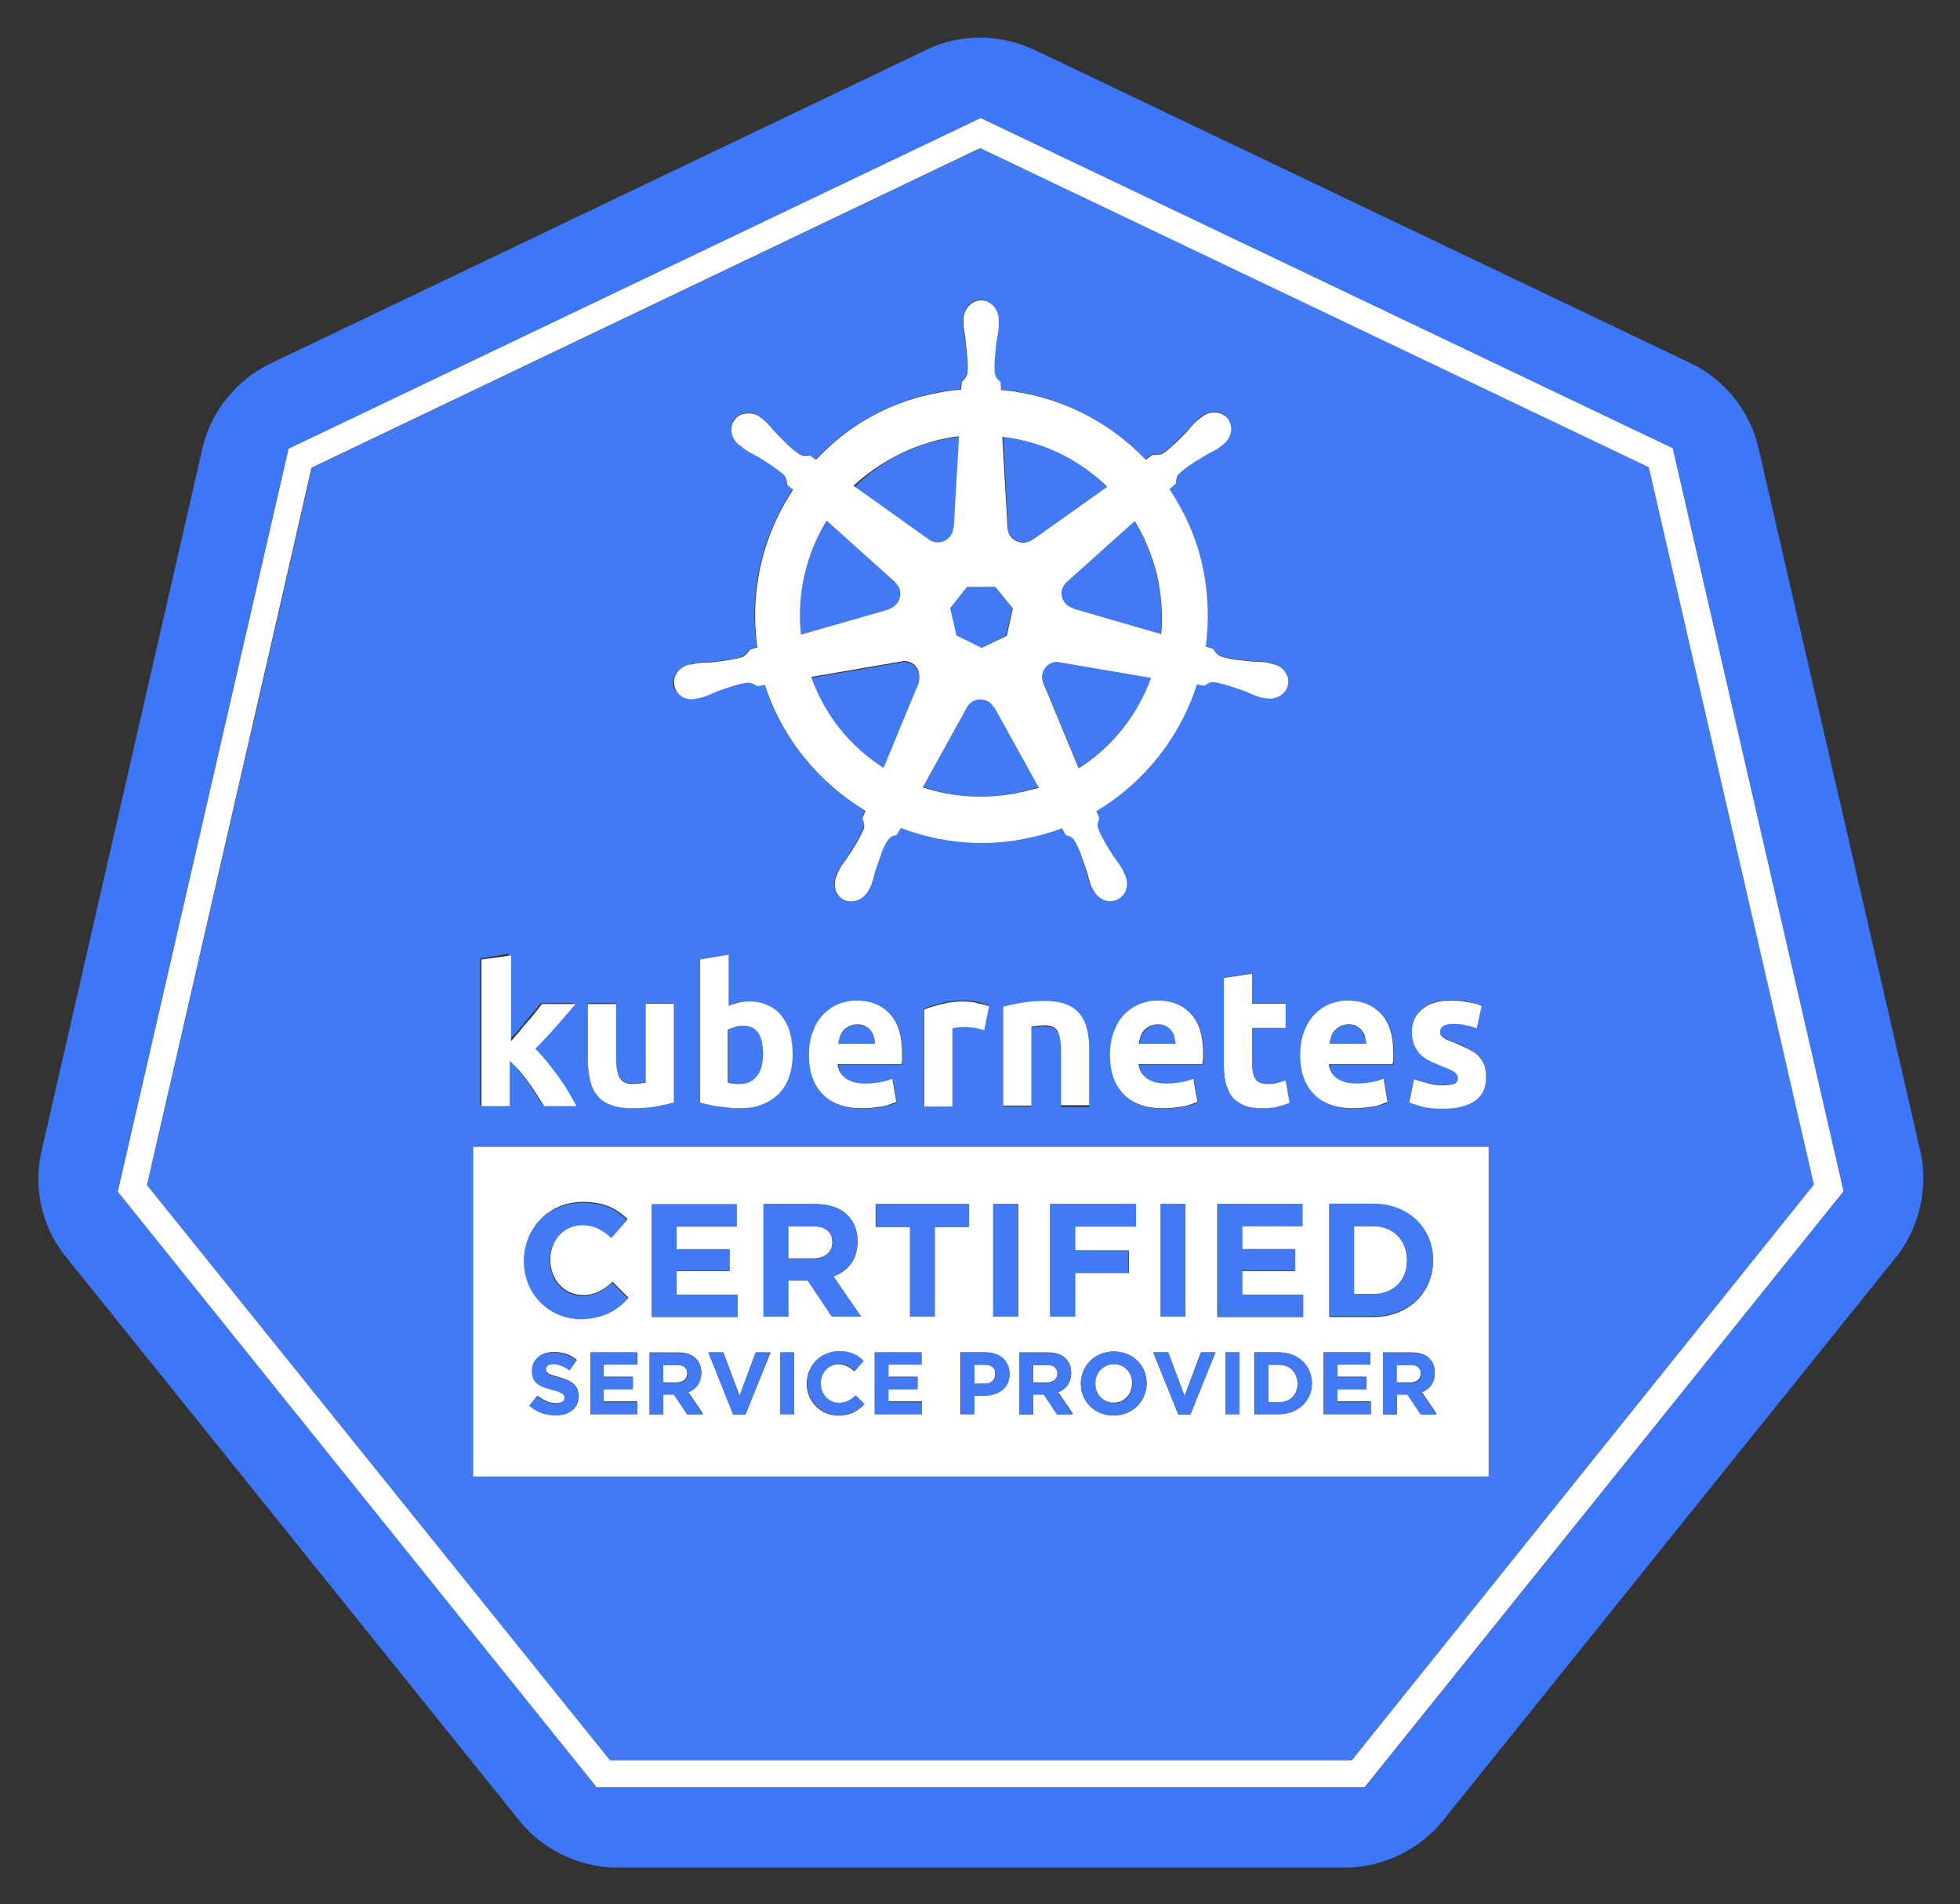 <svg xmlns="http://www.w3.org/2000/svg" viewBox="-6.79 -0.04 444.08 431.33">
  <rect x="-6.79" y="-0.04" width="444.08" height="431.33" fill="#333333" stroke="none"/>
  <path fill="none" d="m215.4 26.7 156.8 74.9 38.7 168.2-108.4 135H128.4h174.1l108.4-135-38.7-168.2z"/>
  <path fill="#3e76f8" d="m428.3 260.7-36.7-159.4c-1.9-8.2-7.7-15.5-15.4-19.1L227.7 11.3c-4.3-2-9-3-13.8-2.8-3.8.2-7.5 1.1-10.9 2.8l-148.5 71C46.8 86 41 93.2 39.1 101.4L2.6 260.8c-1.7 7.3-.3 15.3 3.9 21.6.5.8 1 1.5 1.6 2.2l102.8 127.8c5.3 6.6 13.7 10.6 22.2 10.6h164.8c8.5 0 16.9-4 22.2-10.6l102.8-127.8c5.2-6.6 7.3-15.7 5.4-23.9m-17.4 9.1-108.4 135h-174L19.9 269.9l29.8-129.6 8.9-38.7 156.8-74.9 156.8 74.9z"/>
  <path fill="#427af4" d="M218.5 160.1c-.3-.6-.9-1.2-1.6-1.5-.5-.3-1.1-.4-1.6-.3-1.2 0-2.3.7-2.9 1.8l-10 18.1c6.9 2.4 14.6 2.9 22.3 1.1 1.4-.3 2.7-.7 4-1.1zm3.1-40.6c0 .7.3 1.4.8 2 1.2 1.5 3.3 1.7 4.8.6h.1l16.9-12c-6.4-6.2-14.7-10.3-23.7-11.4zm-31.1 114c-.3-.4-.7-.8-1.2-1-.5-.3-1.1-.4-1.9-.4-.7 0-1.3.1-1.8.4s-.9.6-1.3 1c-.3.4-.6.9-.8 1.4s-.3 1.1-.4 1.7h8.4c0-.6-.1-1.1-.3-1.6-.1-.6-.4-1.1-.7-1.5m42.9-83.6c-.3 0-.5-.1-.8-.1-.4 0-.9.1-1.3.3-1.7.8-2.4 2.8-1.7 4.5l8 19.3c7.7-4.9 13.5-12.2 16.5-20.7zm68.4 83.6c-.3-.4-.7-.8-1.2-1-.5-.3-1.1-.4-1.9-.4-.7 0-1.3.1-1.8.4s-.9.6-1.3 1-.6.9-.8 1.4-.3 1.1-.4 1.7h8.4c0-.6-.1-1.1-.3-1.6s-.4-1.1-.7-1.5"/>
  <path fill="#427af4" d="M366.9 105.8 215.4 33.5 63.9 105.9l-8.2 35.8-29.2 126.7 104.8 130.3h168.2l104.8-130.4zm-217.6 44.7c.4-.1.8-.2 1.1-.3 1.4-.3 2.5-.2 3.8-.3 2.8-.3 5.1-.5 7.1-1.2.6-.3 1.3-1.2 1.7-1.7l1.7-.5c-1.9-12.8 1.3-25.4 8.1-35.7l-1.3-1.1c-.1-.5-.2-1.6-.8-2.3-1.6-1.5-3.5-2.7-5.9-4.1-1.1-.7-2.2-1.1-3.3-1.9-.2-.2-.6-.4-.8-.7h-.1c-1.9-1.5-2.3-4.1-1-5.8.8-1 1.9-1.4 3.1-1.4.9 0 1.9.4 2.8 1 .3.2.6.5.9.7 1.1.9 1.7 1.8 2.6 2.8 1.9 2 3.6 3.6 5.3 4.8.9.5 1.6.3 2.3.2.2.2 1 .7 1.4 1 6.7-7.1 15.6-12.4 25.8-14.8 2.4-.5 4.8-.9 7.1-1.1l.1-1.7c.5-.5 1.1-1.2 1.3-2 .2-2.1-.1-4.4-.4-7.2-.2-1.3-.5-2.4-.5-3.8v-1.1c0-2.4 1.8-4.4 4-4.4s4 2 4 4.4v1.1c-.1 1.4-.4 2.5-.5 3.8-.3 2.8-.6 5-.4 7.2.2 1.1.8 1.5 1.3 2 0 .3.1 1.2.1 1.8 12.6 1.1 24.2 6.9 32.8 15.8l1.5-1.1c.5 0 1.6.2 2.4-.3 1.8-1.2 3.4-2.8 5.3-4.8.9-.9 1.5-1.8 2.6-2.8.2-.2.6-.5.9-.7 1.9-1.5 4.5-1.4 5.9.4 1.4 1.7.9 4.3-1 5.8-.3.2-.6.5-.9.7-1.1.8-2.2 1.3-3.3 1.9-2.4 1.5-4.3 2.7-5.9 4.1-.7.8-.7 1.5-.7 2.2-.2.2-1 .9-1.4 1.3 3.4 5.1 6 10.8 7.4 17.1 1.4 6.2 1.7 12.5.8 18.5l1.6.5c.3.4.9 1.4 1.7 1.7 2 .6 4.3.9 7.1 1.2 1.3.1 2.4 0 3.8.3.3.1.8.2 1.1.3 2.3.6 3.8 2.7 3.3 4.8s-2.8 3.4-5.1 2.9h-.2c-.3-.1-.7-.1-1-.2-1.4-.4-2.3-.9-3.5-1.4-2.6-.9-4.8-1.7-6.9-2-1.1-.1-1.6.4-2.2.8-.3-.1-1.2-.2-1.7-.3-3.8 11.9-11.8 22.2-22.8 28.7.2.5.5 1.4.7 1.6-.2.7-.6 1.3-.3 2.3.8 2 2 3.9 3.5 6.3.7 1.1 1.5 1.9 2.1 3.1.2.3.4.8.5 1.1 1 2.2.3 4.7-1.7 5.6s-4.4-.1-5.5-2.2c-.2-.3-.4-.7-.5-1-.6-1.3-.8-2.4-1.1-3.6-.9-2.6-1.6-4.8-2.7-6.6-.6-.9-1.3-1-2-1.2-.1-.2-.6-1.1-.8-1.5-2.2.8-4.4 1.5-6.8 2-10.3 2.3-20.5 1.4-29.7-2.1l-.9 1.6c-.7.2-1.3.4-1.7.8-1.4 1.7-2 4.5-3.1 7.1-.4 1.2-.6 2.3-1.1 3.6-.1.3-.3.7-.5 1-1.1 2.2-3.5 3.2-5.5 2.2-2-.9-2.7-3.4-1.7-5.6.2-.3.3-.8.5-1.1.7-1.2 1.4-2.1 2.1-3.2 1.5-2.3 2.8-4.4 3.6-6.4.2-.7-.1-1.6-.4-2.2l.7-1.7c-10.5-6.2-18.8-16.2-22.8-28.5l-1.7.3c-.5-.3-1.4-.9-2.3-.8-2.1.3-4.3 1.1-6.9 2-1.2.5-2.2 1-3.5 1.4-.3.1-.7.2-1 .2h-.2c-2.3.5-4.6-.8-5.1-2.9-.3-1.9 1.2-4.1 3.6-4.7m173.3 92.1c-.6-.4-1.6-.8-2.9-1.3q-1.5-.6-2.7-1.2t-2.1-1.5c-.6-.6-1-1.3-1.3-2.1s-.5-1.7-.5-2.9c0-2.2.8-3.9 2.4-5.2s3.7-1.9 6.5-1.9c1.4 0 2.7.1 3.9.4 1.3.3 2.2.5 3 .8l-1.1 5.1c-.7-.3-1.5-.5-2.4-.7s-1.8-.3-2.9-.3c-2 0-3 .6-3 1.7 0 .3 0 .5.1.7s.3.4.5.6c.3.2.6.4 1 .6s1 .5 1.7.7c1.4.5 2.5 1.1 3.5 1.6.9.5 1.6 1.1 2.2 1.7.5.6.9 1.3 1.1 2s.3 1.6.3 2.6c0 2.3-.8 4-2.5 5.2s-4 1.8-7.1 1.8c-2 0-3.7-.2-5-.5-1.3-.4-2.2-.6-2.8-.9l1.1-5.3c1.1.4 2.2.8 3.3 1 1.1.3 2.3.4 3.4.4 1.2 0 2-.1 2.5-.4.5-.2.7-.7.7-1.4 0-.4-.3-.9-.9-1.3m-26.4 1.7c1.1.8 2.5 1.2 4.4 1.2 1.2 0 2.3-.1 3.4-.3s2-.5 2.8-.8l.9 5.3c-.3.2-.8.4-1.4.5s-1.2.3-1.9.5c-.7.1-1.4.2-2.2.3s-1.6.1-2.4.1c-2 0-3.8-.3-5.3-.9s-2.7-1.5-3.7-2.5c-1-1.1-1.7-2.3-2.2-3.8s-.7-3.1-.7-4.8q0-3.15.9-5.4t2.4-3.9c1-1 2.1-1.8 3.4-2.3s2.6-.8 4-.8c3.2 0 5.7 1 7.6 3s2.8 5 2.8 8.9v1.3c0 .5-.1.9-.1 1.2h-14.4c0 1.3.6 2.4 1.7 3.2m-11.7-17v5.5h-7.6v8.2c0 1.4.2 2.5.7 3.3s1.4 1.2 2.8 1.2c.7 0 1.4-.1 2.1-.2s1.4-.3 2-.6l.9 5.1c-.8.3-1.6.6-2.6.8-.9.2-2.1.4-3.5.4-1.7 0-3.2-.2-4.3-.7s-2.1-1.2-2.7-2c-.7-.9-1.2-1.9-1.4-3.2-.3-1.2-.4-2.6-.4-4.1v-19.5l6.4-1.1v6.8h7.6zm-31.4 17c1.1.8 2.5 1.2 4.4 1.2 1.2 0 2.3-.1 3.4-.3s2-.5 2.8-.8l.9 5.3c-.3.2-.8.4-1.4.5-.6.2-1.2.3-1.9.5s-1.4.2-2.2.3-1.6.1-2.4.1c-2 0-3.8-.3-5.3-.9s-2.7-1.5-3.7-2.5c-1-1.1-1.7-2.3-2.2-3.8s-.7-3.1-.7-4.8q0-3.15.9-5.4t2.4-3.9c1-1 2.1-1.8 3.4-2.3s2.6-.8 4-.8c3.2 0 5.7 1 7.6 3s2.8 5 2.8 8.9v1.3c0 .5-.1.9-.1 1.2h-14.4c0 1.3.6 2.4 1.7 3.2m-20.3-10.6c-.5-.9-1.6-1.3-3-1.3-.5 0-.9 0-1.5.1-.5 0-1 .1-1.4.2v17.9h-6.4v-22.4q1.65-.45 4.2-.9c1.7-.3 3.5-.4 5.4-.4s3.5.3 4.8.8 2.3 1.2 3 2.2c.7.9 1.3 2.1 1.6 3.4s.5 2.7.5 4.3v13.1h-6.4v-12.3c0-2.3-.2-3.8-.8-4.7m-15.6-6-1.1 5.4c-.6-.1-1.2-.3-2-.5s-1.6-.2-2.5-.2c-.4 0-.9 0-1.4.1-.6.1-1 .2-1.3.2v17.7h-6.4v-22c1.1-.4 2.5-.8 4-1.2 1.6-.4 3.3-.6 5.2-.6.3 0 .8 0 1.2.1.5 0 1 .1 1.5.2l1.5.3c.5.2.9.3 1.3.5m-32.3 16.6c1.1.8 2.5 1.2 4.4 1.2 1.2 0 2.3-.1 3.4-.3s2-.5 2.8-.8l.9 5.3c-.3.2-.8.4-1.4.5-.6.2-1.2.3-1.9.5s-1.4.2-2.2.3-1.6.1-2.4.1c-2 0-3.8-.3-5.3-.9s-2.7-1.5-3.7-2.5c-1-1.1-1.7-2.3-2.2-3.8s-.7-3.1-.7-4.8q0-3.15.9-5.4t2.4-3.9c1-1 2.1-1.8 3.4-2.3s2.6-.8 4-.8c3.2 0 5.7 1 7.6 3s2.8 5 2.8 8.9v1.3c0 .5-.1.9-.1 1.2h-14.4c0 1.3.6 2.4 1.7 3.2m-24.5-17.2c.8-.2 1.6-.3 2.5-.3q2.4 0 4.2.9c1.2.6 2.2 1.4 3.1 2.4.8 1.1 1.5 2.3 1.9 3.8s.6 3.1.6 5-.3 3.5-.8 5-1.3 2.8-2.3 3.8c-1 1.1-2.2 1.9-3.7 2.4s-3.1.9-5 .9c-.8 0-1.6 0-2.4-.1s-1.7-.2-2.5-.3-1.6-.3-2.3-.4c-.7-.2-1.4-.3-2-.5v-32.4l6.4-1.1v11.6c.8-.3 1.5-.6 2.3-.7M133.6 244c.5.9 1.6 1.4 3 1.4.5 0 .9 0 1.5-.1.5 0 1-.1 1.4-.2v-17.9h6.4v22.4q-1.65.45-4.2.9c-1.7.3-3.5.4-5.4.4s-3.5-.3-4.8-.8-2.3-1.3-3-2.2c-.7-1-1.3-2.1-1.6-3.4s-.5-2.8-.5-4.4v-12.9h6.4v12.1c0 2.2.3 3.8.8 4.7m-23-10.6c.7-.8 1.3-1.5 1.9-2.3.6-.7 1.2-1.5 1.8-2.1.6-.7 1-1.3 1.4-1.8h7.6c-1.5 1.8-3 3.5-4.4 5.1s-3 3.3-4.7 5c.9.8 1.7 1.7 2.6 2.9.9 1.1 1.8 2.2 2.6 3.4.9 1.2 1.6 2.4 2.3 3.5.7 1.2 1.3 2.3 1.8 3.2h-7.3c-.5-.8-1-1.6-1.6-2.5s-1.2-1.9-1.9-2.8-1.3-1.8-2.1-2.7c-.7-.9-1.4-1.6-2.2-2.2v10.2H102v-33.2l6.4-1.1v19.4c.9-.5 1.6-1.2 2.2-2m-10.2 100.9v-74.7h230.1v74.7z"/>
  <path fill="#427af4" d="M258.7 233.5c-.3-.4-.7-.8-1.2-1-.5-.3-1.1-.4-1.9-.4-.7 0-1.3.1-1.8.4s-.9.6-1.3 1c-.3.4-.6.9-.8 1.4s-.3 1.1-.4 1.7h8.4c0-.6-.1-1.1-.3-1.6s-.4-1.1-.7-1.5m-100.5 11.7c.3.1.7.1 1.2.2.5 0 1 .1 1.6.1 1.7 0 3-.6 3.9-1.9.9-1.2 1.3-2.9 1.3-4.9 0-4.2-1.5-6.4-4.5-6.4-.7 0-1.3.1-1.9.3s-1.2.4-1.6.7zm43.2-92.6c-.4-1.6-1.8-2.7-3.3-2.7-.2 0-.5 0-.7.1l-20.4 3.5c3.1 8.7 9 15.8 16.4 20.6l7.9-19.1-.1-.1c.3-.8.4-1.6.2-2.3m8.3-8.6 5.7 2.7 5.7-2.7 1.5-6.2-4-4.9h-6.3l-4 4.9zm-6-21.8c.6.4 1.3.7 2.1.7 1.9 0 3.4-1.5 3.5-3.3h.1l1.2-20.7c-1.4.2-2.8.4-4.2.7-7.7 1.7-14.4 5.5-19.6 10.7zm31.1 9.6c-.5.5-.9 1.1-1.1 1.8-.4 1.8.7 3.6 2.5 4.1v.1l20 5.8c.4-4.3.2-8.8-.9-13.2-1-4.5-2.8-8.7-5.1-12.4zm-40.2 6.2c.7-.3 1.3-.7 1.8-1.3 1.2-1.5 1-3.6-.4-4.8v-.1l-15.5-13.9c-4.6 7.5-6.8 16.5-5.8 25.8z"/>
  <path fill="#fff" d="m410.9 269.8-38.7-168.3-156.8-74.8-156.8 74.9-8.9 38.7-29.8 129.6 108.5 134.9h174zM131.4 398.7 26.5 268.4l29.1-126.7 8.2-35.8 151.5-72.4 151.5 72.3 37.4 162.5-104.7 130.4z"/>
  <path fill="#fff" d="M283 309.1h-2.4v8.5h2.4c2.5 0 4.2-1.7 4.2-4.2s-1.7-4.3-4.2-4.3m-105.6-31.4h-5.6v7.3h5.7c2.7 0 4.3-1.5 4.3-3.6v-.1c0-2.3-1.6-3.6-4.4-3.6"/>
  <path fill="#fff" d="M330.5 259.7H100.4v74.7h230.1zm-68.7 13v25.5h-5.6v-25.5zm-73.5 25.5h-6.6l-5.5-8.2h-4.4v8.2h-5.6v-25.5h11.7c3.2 0 5.8.9 7.4 2.6 1.4 1.4 2.2 3.4 2.2 5.8v.1c0 4.1-2.2 6.7-5.5 7.9zm-29.8-15.3v5h-12v5.4h13.8v5h-19.4v-25.5h19.2v5h-13.7v5.2h12.1zm-34.2 33.3c0 2.8-2.1 4.3-5.1 4.3-2.1 0-4.3-.7-6-2.2l1.8-2.2c1.3 1 2.6 1.7 4.2 1.7 1.3 0 2-.5 2-1.3s-.5-1.2-2.8-1.8c-2.8-.7-4.6-1.5-4.6-4.3 0-2.5 2-4.2 4.9-4.2 2 0 3.8.6 5.2 1.8l-1.6 2.3c-1.2-.9-2.5-1.4-3.6-1.4-1.2 0-1.8.5-1.8 1.2 0 .9.6 1.2 3 1.8 2.8.8 4.4 1.8 4.4 4.3M112 285.5c0-7.3 5.5-13.3 13.3-13.3 4.8 0 7.7 1.6 10.1 3.9l-3.6 4.1c-2-1.8-4-2.9-6.5-2.9-4.3 0-7.4 3.6-7.4 7.9v.1c0 4.4 3 8 7.4 8 2.9 0 4.7-1.2 6.7-3l3.6 3.6c-2.6 2.8-5.5 4.6-10.5 4.6-7.6.1-13.1-5.7-13.1-13m25.6 34.8H127v-14h10.6v2.7H130v2.8h6.6v2.7H130v2.9h7.6zm11.3 0-3-4.5h-2.4v4.5h-3.1v-14h6.4c1.8 0 3.2.5 4.1 1.4.8.8 1.2 1.9 1.2 3.2 0 2.3-1.2 3.7-3 4.3l3.4 5h-3.6zm13.2.1h-2.7l-5.7-14.1h3.4l3.7 9.9 3.7-9.9h3.3zm11-.1H170v-14h3.1zm10.1.3c-4.1 0-7.2-3.2-7.2-7.2s3-7.3 7.3-7.3c2.6 0 4.2.9 5.5 2.2l-2 2.3c-1.1-1-2.2-1.6-3.6-1.6-2.4 0-4.1 2-4.1 4.4s1.7 4.4 4.1 4.4c1.6 0 2.6-.6 3.7-1.6l2 2c-1.4 1.4-3 2.4-5.7 2.4m18.9-.3h-10.7v-14H202v2.7h-7.5v2.8h6.6v2.7h-6.6v2.9h7.6zm2.9-22.1h-5.6v-20.3h-7.8v-5.2h21.1v5.2H205zm16.9 13c0 3.2-2.5 4.9-5.7 4.9h-2.3v4.2h-3.1v-14h5.7c3.4 0 5.4 2 5.4 4.9m2-13h-5.6v-25.5h5.6zm8.8 22.1-3-4.5h-2.4v4.5h-3.1v-14h6.4c1.8 0 3.2.5 4.1 1.4.8.8 1.2 1.9 1.2 3.2 0 2.3-1.2 3.7-3 4.3l3.4 5h-3.6zm4.1-22.1h-5.6v-25.5h19.4v5.1h-13.8v5.4H249v5.1h-12.2zm16.2 15.1c0 4-3.1 7.3-7.5 7.3-4.3 0-7.4-3.2-7.4-7.2s3.1-7.3 7.5-7.3c4.3 0 7.4 3.2 7.4 7.2m9.9 7.1h-2.7l-5.7-14.1h3.4l3.7 9.9 3.7-9.9h3.3zm6.2-47.7h19.2v5h-13.7v5.2h12v5h-12v5.4h13.8v5H269v-25.6zm4.9 47.6h-3.1v-14h3.1zm16.4-7c0 3.9-3 7-7.5 7h-5.5v-14h5.5c4.5 0 7.5 3 7.5 7m13.4 7h-10.7v-14h10.6v2.7h-7.5v2.8h6.6v2.7h-6.6v2.9h7.6zm-9.4-22.1v-25.5h9.9c8 0 13.6 5.5 13.6 12.7v.1c0 7.2-5.5 12.8-13.6 12.8h-9.9zm20.7 22.1-3-4.5h-2.4v4.5h-3.1v-14h6.4c1.8 0 3.2.5 4.1 1.4.8.8 1.2 1.9 1.2 3.2 0 2.3-1.2 3.7-3 4.3l3.4 5h-3.6z"/>
  <path fill="#fff" d="M312.7 309.1h-3.1v4h3.1c1.5 0 2.4-.8 2.4-2 .1-1.3-.9-2-2.4-2m-166.2 0h-3.1v4h3.1c1.5 0 2.4-.8 2.4-2 .1-1.3-.9-2-2.4-2m69.8 0h-2.4v4.3h2.4c1.5 0 2.4-.9 2.4-2.1.1-1.5-.8-2.2-2.4-2.2m14.1 0h-3.1v4h3.1c1.5 0 2.4-.8 2.4-2 0-1.3-.9-2-2.4-2m15.1-.2c-2.5 0-4.2 2-4.2 4.4s1.8 4.4 4.2 4.4c2.5 0 4.2-2 4.2-4.4.1-2.4-1.7-4.4-4.2-4.4m58.8-31.2H300v15.4h4.3c4.6 0 7.7-3.1 7.7-7.6v-.1c0-4.5-3.1-7.7-7.7-7.7"/>
  <path fill="#427af4" d="m135.5 294.1-3.6-3.6c-2 1.8-3.8 3-6.7 3-4.4 0-7.4-3.6-7.4-8v-.1c0-4.4 3.1-7.9 7.4-7.9 2.6 0 4.6 1.1 6.5 2.9l3.6-4.1c-2.4-2.3-5.2-3.9-10.1-3.9-7.8 0-13.3 5.9-13.3 13.2v.1c0 7.3 5.6 13.1 13.1 13.1 5-.2 7.9-1.9 10.5-4.7m24.6-16.4v-5h-19.2v25.5h19.4v-5h-13.8v-5.4h12v-4.9h-12v-5.2zm27.4 3.5c0-2.5-.8-4.5-2.2-5.9-1.7-1.7-4.2-2.6-7.4-2.6h-11.7v25.5h5.6V290h4.4l5.5 8.2h6.6l-6.2-9.1c3.2-1.2 5.4-3.8 5.4-7.9m-5.7.3c0 2.1-1.6 3.6-4.3 3.6h-5.7v-7.3h5.6c2.8-.1 4.4 1.2 4.4 3.7m31-8.8h-21.1v5.2h7.7v20.3h5.6v-20.3h7.8zm5.4 0h5.6v25.5h-5.6zm30.7 10.5h-12.1v-5.4h13.8v-5.1h-19.5v25.5h5.7v-9.9h12.1zm7.3-10.5h5.6v25.5h-5.6zm32.3 20.5h-13.8v-5.4h12v-4.9h-12v-5.2h13.6v-5h-19.2v25.5h19.4zm29.4-7.8c0-7.3-5.5-12.8-13.6-12.8h-9.9v25.5h9.9c8 .1 13.6-5.5 13.6-12.7m-5.9.1c0 4.5-3.1 7.6-7.7 7.6H300v-15.4h4.3c4.6 0 7.7 3.2 7.7 7.8M119.8 312c-2.4-.6-3-.9-3-1.8 0-.7.6-1.2 1.8-1.2s2.4.5 3.6 1.4l1.6-2.3c-1.4-1.1-3.2-1.8-5.2-1.8-2.9 0-4.9 1.7-4.9 4.2 0 2.8 1.8 3.6 4.6 4.3 2.3.6 2.8 1 2.8 1.8s-.8 1.3-2 1.3c-1.6 0-2.9-.7-4.2-1.7l-1.8 2.2c1.7 1.5 3.8 2.2 6 2.2 3 0 5.1-1.6 5.1-4.3.1-2.6-1.5-3.6-4.4-4.3m10.2 2.7h6.6v-2.8H130v-2.8h7.5v-2.8H127v14h10.6v-2.7H130zm22.1-3.7c0-1.4-.4-2.5-1.2-3.2-.9-.9-2.3-1.4-4.1-1.4h-6.4v14h3.1v-4.5h2.4l3 4.5h3.6l-3.4-5c1.8-.7 3-2.1 3-4.4m-3.1.2c0 1.2-.9 2-2.4 2h-3.1v-4h3.1c1.4-.1 2.4.6 2.4 2m11.7 5-3.6-9.9h-3.4l5.6 14.1h2.8l5.6-14.1h-3.3zm9.3-9.9h3.1v14H170zm13.3 11.4c-2.4 0-4.1-2-4.1-4.4s1.7-4.4 4.1-4.4c1.4 0 2.5.6 3.6 1.6l2-2.3c-1.3-1.3-2.9-2.2-5.5-2.2-4.3 0-7.3 3.3-7.3 7.3s3.1 7.2 7.2 7.2c2.7 0 4.3-1 5.8-2.5l-2-2c-1.2 1.1-2.2 1.7-3.8 1.7m11.2-3h6.6v-2.8h-6.6v-2.8h7.5v-2.8h-10.6v14h10.7v-2.7h-7.6zm22.1-8.4h-5.7v14h3.1v-4.2h2.3c3.1 0 5.7-1.7 5.7-4.9-.1-2.9-2.1-4.9-5.4-4.9m2.2 5c0 1.2-.9 2.1-2.4 2.1H214v-4.3h2.4c1.5 0 2.4.7 2.4 2.2m17.1-.3c0-1.4-.4-2.5-1.2-3.2-.9-.9-2.3-1.4-4.1-1.4h-6.4v14h3.1v-4.5h2.4l3 4.5h3.6l-3.4-5c1.8-.7 3-2.1 3-4.4m-3.1.2c0 1.2-.9 2-2.4 2h-3.1v-4h3.1c1.5-.1 2.4.6 2.4 2m12.8-5.1c-4.3 0-7.5 3.3-7.5 7.3s3.1 7.2 7.4 7.2 7.5-3.3 7.5-7.3-3.1-7.2-7.4-7.2m4.2 7.3c0 2.4-1.7 4.4-4.2 4.4s-4.2-2-4.2-4.4 1.7-4.4 4.2-4.4c2.4-.1 4.2 1.9 4.2 4.4m11.8 2.8-3.7-9.9h-3.4l5.7 14.1h2.7l5.7-14.1h-3.3zm9.3-9.9h3.1v14h-3.1zm12.1 0h-5.5v14h5.5c4.4 0 7.5-3.1 7.5-7-.1-4-3.1-7-7.5-7m4.2 7.1c0 2.5-1.7 4.2-4.2 4.2h-2.4v-8.5h2.4c2.5 0 4.2 1.8 4.2 4.3m9 1.3h6.6v-2.8h-6.6v-2.8h7.5v-2.8h-10.5v14h10.6v-2.7h-7.6zm22.1-3.7c0-1.4-.4-2.5-1.2-3.2-.9-.9-2.3-1.4-4.1-1.4h-6.4v14h3.1v-4.5h2.4l3 4.5h3.6l-3.4-5c1.8-.7 3-2.1 3-4.4m-3.1.2c0 1.2-.9 2-2.4 2h-3.1v-4h3.1c1.4-.1 2.4.6 2.4 2"/>
  <path fill="#fff" d="M102.3 217.3v33.2h6.4v-10.2c.7.6 1.4 1.3 2.2 2.2.7.9 1.4 1.7 2.1 2.7.7.9 1.3 1.9 1.9 2.8s1.1 1.8 1.6 2.5h7.3c-.5-1-1.1-2-1.8-3.2s-1.5-2.4-2.3-3.5c-.9-1.2-1.7-2.3-2.6-3.4s-1.8-2.1-2.6-2.9c1.7-1.7 3.3-3.4 4.7-5s2.9-3.3 4.4-5.1H116c-.4.5-.9 1.1-1.4 1.8-.6.7-1.1 1.4-1.8 2.1-.6.7-1.3 1.5-1.9 2.3-.7.8-1.3 1.5-1.9 2.2v-19.4zm24.1 10v12.9c0 1.6.2 3 .5 4.4.3 1.3.8 2.5 1.6 3.4.7 1 1.7 1.7 3 2.2s2.9.8 4.8.8 3.7-.1 5.4-.4q2.55-.45 4.2-.9v-22.4h-6.4v17.9c-.4.1-.9.1-1.4.2-.5 0-1 .1-1.5.1-1.5 0-2.5-.5-3-1.4s-.8-2.5-.8-4.6v-12.1h-6.4zm25.4-10v32.4c.6.2 1.2.3 2 .5.7.2 1.5.3 2.3.4s1.6.2 2.5.3c.8.1 1.6.1 2.4.1 1.9 0 3.5-.3 5-.9s2.7-1.4 3.7-2.4c1-1.1 1.8-2.3 2.3-3.8s.8-3.2.8-5-.2-3.5-.6-5-1.1-2.8-1.9-3.8c-.8-1.1-1.9-1.9-3.1-2.4q-1.8-.9-4.2-.9c-.9 0-1.7.1-2.5.3s-1.5.4-2.2.7v-11.6zm7.9 15.3c.6-.2 1.3-.3 1.9-.3 3 0 4.5 2.1 4.5 6.4 0 2-.4 3.7-1.3 4.9s-2.2 1.9-3.9 1.9c-.6 0-1.1 0-1.6-.1-.5 0-.9-.1-1.2-.2v-12c.5-.2 1-.4 1.6-.6m37.9 7.2v-1.3c0-3.9-.9-6.9-2.8-8.9s-4.4-3-7.6-3c-1.4 0-2.7.3-4 .8s-2.4 1.3-3.4 2.3q-1.5 1.5-2.4 3.9-.9 2.25-.9 5.4c0 1.7.2 3.3.7 4.8s1.2 2.7 2.2 3.8 2.2 1.9 3.7 2.5 3.3.9 5.3.9c.8 0 1.6 0 2.4-.1s1.5-.2 2.2-.3 1.3-.3 1.9-.5 1-.4 1.4-.5l-.9-5.3c-.7.3-1.6.6-2.8.8-1.1.2-2.3.3-3.4.3-1.8 0-3.3-.4-4.4-1.2s-1.7-1.9-1.8-3.2h14.4c.2-.3.2-.7.2-1.2m-14.5-3.3c.1-.6.2-1.1.4-1.7.2-.5.4-1 .8-1.4.3-.4.8-.7 1.3-1 .5-.2 1.1-.4 1.8-.4s1.4.1 1.9.4.9.6 1.2 1 .6.9.7 1.4c.2.5.2 1.1.3 1.6h-8.4zm29.9-9.6c-.5 0-.9-.1-1.2-.1-1.9 0-3.6.2-5.2.6s-2.9.8-4 1.2v22h6.4v-17.7c.3-.1.7-.2 1.3-.2.6-.1 1-.1 1.4-.1.9 0 1.7.1 2.5.2.8.2 1.4.3 2 .5l1.1-5.4c-.3-.1-.8-.3-1.2-.4l-1.5-.3c-.6-.2-1.1-.3-1.6-.3m27 23.6v-13.1c0-1.6-.2-3-.5-4.3s-.8-2.4-1.6-3.4c-.7-.9-1.7-1.7-3-2.2s-2.9-.8-4.8-.8-3.7.1-5.4.4q-2.55.45-4.2.9v22.4h6.4v-17.9c.4-.1.9-.1 1.4-.2.5 0 1-.1 1.5-.1 1.5 0 2.5.4 3 1.3s.8 2.4.8 4.5v12.3h6.4zm25.8-10.7v-1.3c0-3.9-.9-6.9-2.8-8.9s-4.4-3-7.6-3c-1.4 0-2.7.3-4 .8s-2.4 1.3-3.4 2.3q-1.5 1.5-2.4 3.9-.9 2.25-.9 5.4c0 1.7.2 3.3.7 4.8s1.2 2.7 2.2 3.8 2.2 1.9 3.7 2.5 3.3.9 5.3.9c.8 0 1.6 0 2.4-.1s1.5-.2 2.2-.3 1.3-.3 1.9-.5 1-.4 1.4-.5l-.9-5.3c-.7.3-1.6.6-2.8.8-1.1.2-2.3.3-3.4.3-1.8 0-3.3-.4-4.4-1.2s-1.7-1.9-1.8-3.2h14.4c.1-.3.1-.7.2-1.2m-14.6-3.3c.1-.6.2-1.1.4-1.7.2-.5.4-1 .8-1.4.3-.4.8-.7 1.3-1 .5-.2 1.1-.4 1.8-.4s1.4.1 1.9.4.9.6 1.2 1 .6.9.7 1.4.2 1.1.3 1.6h-8.4zm19.3-15V241c0 1.5.1 2.9.4 4.1s.7 2.3 1.4 3.2 1.6 1.5 2.7 2 2.6.7 4.3.7c1.4 0 2.5-.1 3.5-.4.9-.2 1.8-.5 2.6-.8l-.9-5.1c-.6.2-1.3.4-2 .6s-1.4.2-2.1.2c-1.4 0-2.4-.4-2.8-1.2-.5-.8-.7-1.9-.7-3.3v-8.2h7.6v-5.5h-7.6v-6.8zm38.4 18.3v-1.3c0-3.9-.9-6.9-2.8-8.9s-4.4-3-7.6-3c-1.4 0-2.7.3-4 .8s-2.4 1.3-3.4 2.3q-1.5 1.5-2.4 3.9-.9 2.25-.9 5.4c0 1.7.2 3.3.7 4.8s1.2 2.7 2.2 3.8 2.2 1.9 3.7 2.5 3.3.9 5.3.9c.8 0 1.6 0 2.4-.1s1.5-.2 2.2-.3 1.3-.3 1.9-.5 1-.4 1.4-.5l-.9-5.3c-.7.3-1.6.6-2.8.8-1.1.2-2.3.3-3.4.3-1.8 0-3.3-.4-4.4-1.2s-1.7-1.9-1.8-3.2h14.4c.1-.3.2-.7.2-1.2m-14.5-3.3c.1-.6.2-1.1.4-1.7.2-.5.4-1 .8-1.4s.8-.7 1.3-1c.5-.2 1.1-.4 1.8-.4s1.4.1 1.9.4.9.6 1.2 1 .6.9.7 1.4.2 1.1.3 1.6h-8.4zm28.4 8.9c-.5.2-1.3.4-2.5.4-1.1 0-2.2-.1-3.4-.4-1.1-.3-2.3-.6-3.3-1l-1.1 5.3c.5.2 1.4.5 2.8.9 1.3.4 3 .5 5 .5 3 0 5.4-.6 7.1-1.8s2.5-2.9 2.5-5.2c0-1-.1-1.8-.3-2.6-.2-.7-.6-1.4-1.1-2s-1.2-1.2-2.2-1.7c-.9-.5-2.1-1-3.5-1.6-.7-.3-1.2-.5-1.7-.7-.4-.2-.8-.4-1-.6-.3-.2-.4-.4-.5-.6s-.1-.4-.1-.7c0-1.1 1-1.7 3-1.7 1.1 0 2.1.1 2.9.3.9.2 1.7.4 2.4.7l1.1-5.1c-.7-.3-1.7-.6-3-.8-1.3-.3-2.6-.4-3.9-.4-2.7 0-4.9.6-6.5 1.9s-2.4 3-2.4 5.2c0 1.1.2 2.1.5 2.9s.8 1.5 1.3 2.1q.9.9 2.1 1.5t2.7 1.2c1.3.5 2.2.9 2.9 1.3.6.4.9.9.9 1.4 0 .6-.2 1.1-.7 1.3M151 158.2s.1 0 0 0h.1c.3-.1.7-.2 1-.2 1.4-.4 2.3-.9 3.5-1.4 2.6-.9 4.8-1.7 6.9-2 .9-.1 1.8.5 2.3.8l1.7-.3c4 12.3 12.3 22.2 22.8 28.5l-.7 1.7c.3.7.5 1.6.4 2.2-.8 2-2.1 4.1-3.6 6.4-.7 1.1-1.5 1.9-2.1 3.2-.2.3-.4.8-.5 1.1-1 2.2-.3 4.7 1.7 5.6s4.4-.1 5.5-2.2c.2-.3.4-.7.5-1 .6-1.3.7-2.4 1.1-3.6 1-2.6 1.6-5.4 3.1-7.1.4-.5 1-.7 1.7-.8l.9-1.6c9.2 3.5 19.4 4.5 29.7 2.1 2.3-.5 4.6-1.2 6.8-2 .3.4.7 1.3.8 1.5.7.2 1.4.3 2 1.2 1.1 1.8 1.8 4 2.7 6.6.4 1.2.6 2.3 1.1 3.6.1.3.3.7.5 1 1.1 2.2 3.5 3.2 5.5 2.2 2-.9 2.7-3.4 1.7-5.6-.2-.3-.4-.8-.5-1.1-.7-1.2-1.4-2.1-2.1-3.1-1.5-2.3-2.7-4.3-3.5-6.3-.3-1 .1-1.7.3-2.3-.1-.2-.5-1.1-.7-1.6 10.9-6.5 19-16.8 22.8-28.7.5.1 1.4.2 1.7.3.6-.4 1.1-.9 2.2-.8 2.1.3 4.3 1.1 6.9 2 1.2.5 2.2 1 3.5 1.4.3.1.7.1 1 .2h.2c2.3.5 4.6-.8 5.1-2.9s-1-4.3-3.3-4.8c-.3-.1-.8-.2-1.1-.3-1.4-.3-2.5-.2-3.8-.3-2.8-.3-5.1-.5-7.1-1.2-.8-.3-1.4-1.3-1.7-1.7l-1.6-.5c.8-6 .6-12.2-.8-18.5s-4-12-7.4-17.1c.4-.4 1.2-1.1 1.4-1.3.1-.7 0-1.5.7-2.2 1.6-1.5 3.5-2.7 5.9-4.1 1.1-.7 2.2-1.1 3.3-1.9.3-.2.6-.5.9-.7 1.9-1.5 2.3-4.1 1-5.8-1.4-1.7-4-1.9-5.9-.4-.3.2-.6.5-.9.7-1.1.9-1.7 1.8-2.6 2.8-1.9 2-3.6 3.6-5.3 4.8-.8.4-1.9.3-2.4.3l-1.5 1.1c-8.6-9-20.2-14.7-32.8-15.8 0-.5-.1-1.5-.1-1.8-.5-.5-1.1-.9-1.3-2-.2-2.1.1-4.4.4-7.2.2-1.3.5-2.4.5-3.8v-1.1c0-2.4-1.8-4.4-4-4.4s-4 2-4 4.4v1.1c.1 1.4.4 2.5.5 3.8.3 2.8.6 5 .4 7.2-.2.8-.8 1.5-1.3 2l-.1 1.7c-2.4.2-4.8.6-7.1 1.1-10.3 2.3-19.1 7.6-25.8 14.8-.4-.3-1.2-.8-1.4-1-.7.1-1.4.3-2.3-.2-1.8-1.2-3.4-2.8-5.3-4.8-.9-.9-1.5-1.8-2.6-2.8-.2-.2-.6-.5-.9-.7-.8-.7-1.8-1-2.8-1-1.2 0-2.4.4-3.1 1.4-1.4 1.7-.9 4.3 1 5.8h.1c.3.2.6.5.8.7 1.1.8 2.2 1.3 3.3 1.9 2.4 1.5 4.3 2.7 5.9 4.1.6.6.7 1.8.8 2.3l1.3 1.1c-6.8 10.2-9.9 22.8-8.1 35.7l-1.7.5c-.4.6-1.1 1.5-1.7 1.7-2 .6-4.3.9-7.1 1.2-1.3.1-2.4 0-3.8.3-.3.1-.7.2-1.1.2h-.1c-2.3.6-3.8 2.7-3.3 4.8.4 2.2 2.7 3.5 5 2.9m50.3-3.4-7.9 19.1c-7.4-4.7-13.3-11.8-16.4-20.6l20.4-3.5c.2 0 .5-.1.7-.1 1.6 0 3 1.1 3.3 2.7.2.9.1 1.7-.1 2.4m23.3 24.6c-7.7 1.7-15.4 1.2-22.3-1.1l10-18.1c.6-1.1 1.7-1.8 2.9-1.8.5 0 1.1.1 1.6.3.7.3 1.2.9 1.6 1.5h.1l10.1 18.2c-1.3.3-2.6.7-4 1m13-5.4-8-19.3c-.7-1.7 0-3.7 1.7-4.5.4-.2.9-.3 1.3-.3.3 0 .5 0 .8.1l20.6 3.5c-3 8.3-8.7 15.6-16.4 20.5m17.8-43.6q1.5 6.75.9 13.2l-20-5.8v-.1c-1.8-.5-2.9-2.3-2.5-4.1.2-.7.6-1.4 1.1-1.8l15.4-13.8c2.3 3.7 4 7.9 5.1 12.4m-11.3-20.2-16.9 12h-.1c-1.5 1.1-3.6.8-4.8-.6-.5-.6-.7-1.3-.8-2l-1.2-20.7c9.1 1 17.4 5.1 23.8 11.3m-31.8 22.7h6.4l4 4.9-1.4 6.2-5.7 2.7-5.7-2.8-1.4-6.2zm-6-33.4c1.4-.3 2.8-.6 4.2-.7l-1.2 20.7h-.1c-.1 1.9-1.6 3.3-3.5 3.3-.8 0-1.5-.2-2.1-.7l-17-12.1c5.3-4.9 12-8.7 19.7-10.5m-25.8 18.4 15.5 13.9v.1c1.4 1.2 1.6 3.3.4 4.8q-.75.9-1.8 1.2v.1l-19.9 5.7c-1-9.3 1.2-18.3 5.8-25.8"/>
</svg>
